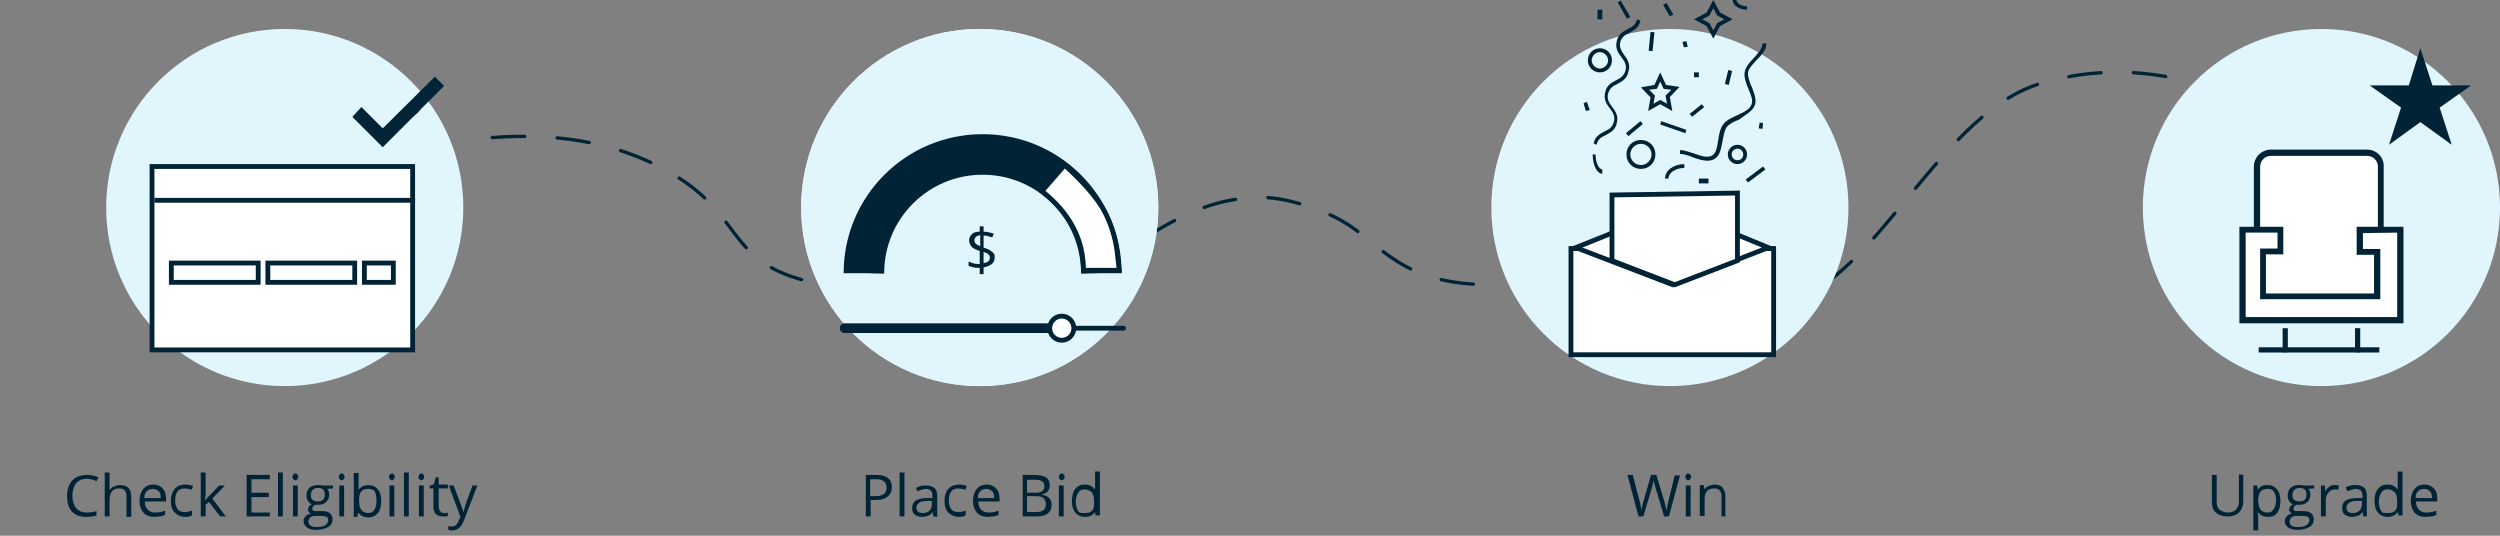 <?xml version="1.0" encoding="utf-8"?>
<!-- Generator: Adobe Illustrator 25.0.0, SVG Export Plug-In . SVG Version: 6.00 Build 0)  -->
<svg version="1.1" id="Layer_1" xmlns="http://www.w3.org/2000/svg" xmlns:xlink="http://www.w3.org/1999/xlink" x="0px" y="0px"
	 viewBox="0 0 518 111" style="enable-background:new 0 0 518 111;" xml:space="preserve">
<rect x="0" y="0" width="518" height="111" fill="#808080" stroke="none"/>
<style type="text/css">
	.st0{fill:none;stroke:#002436;stroke-width:0.7;stroke-linecap:round;stroke-linejoin:bevel;stroke-dasharray:6.72;}
	.st1{fill-rule:evenodd;clip-rule:evenodd;fill:#E1F5FD;}
	.st2{fill-rule:evenodd;clip-rule:evenodd;fill:#002436;stroke:#002436;}
	.st3{fill-rule:evenodd;clip-rule:evenodd;fill:#FFFFFF;stroke:#002436;}
	.st4{fill:#002436;}
	.st5{fill-rule:evenodd;clip-rule:evenodd;fill:#FFFFFF;}
	.st6{fill-rule:evenodd;clip-rule:evenodd;fill:#002436;}
	.st7{fill:none;stroke:#002436;stroke-width:1.08;}
	.st8{fill:none;stroke:#002436;}
	.st9{fill-rule:evenodd;clip-rule:evenodd;fill:#D8D8D8;stroke:#FFFFFF;}
	.st10{fill:none;stroke:#002436;stroke-width:8.4;stroke-dasharray:780;}
	.st11{enable-background:new    ;}
	.st12{fill:none;stroke:#002436;stroke-linecap:round;}
	.st13{fill:none;stroke:#002436;stroke-width:2;stroke-linecap:round;}
</style>
<g id="Page-1">
	<g id="Group-8">
		<g id="Group-7" transform="translate(22, 0)">
			<path id="Shape-Copy-4" class="st0" d="M80,28.5c14.9-1.1,27.6,1.5,38.1,8c20.5,12.6,3.9,26.9,68.9,23.2
				c23.7-1.4,31.6-18.8,52.4-18.8c5.7,0,13.6,3,16.7,4.9C264.4,50.5,267.9,59,287,59 M344.1,63c20.6,0.4,34.1-38.7,56.4-45.6
				c15.7-4.8,32.2-2.5,49.5,6.9"/>
			<circle id="Oval" class="st1" cx="37" cy="43" r="37"/>
			<polygon id="change_trip_remove-copy" class="st2" points="51.7,24.2 52.9,22.9 57.3,27.3 68.1,16.6 69.3,17.8 64.9,22.2 
				64.3,22.9 63,24.1 63.6,23.5 57.3,29.8 56.7,29.2 56.1,28.6 			"/>
			<circle id="Oval-Copy" class="st1" cx="181" cy="43" r="37"/>
			<circle id="Oval-Copy-2" class="st1" cx="324" cy="43" r="37"/>
			<g id="Group-5" transform="translate(303, 30)">
				<rect id="Rectangle" x="0.5" y="21.5" class="st3" width="42" height="22"/>
				<path class="st3" d="M1.5,21.3l20.2-8.1l19.7,8.1L21.6,29L1.5,21.3z"/>
				<polygon id="Path-2" class="st3" points="9,24 9,10.4 35,10 35,24 22,29 				"/>
			</g>
			<g id="noun_celebrate_1797318" transform="translate(305, 0)">
				<polygon class="st4" points="15,6.6 15.8,6.7 15.4,10.6 14.6,10.5 				"/>
				<rect x="4" y="2" class="st4" width="1" height="2"/>
				<polygon class="st4" points="18.3,0.6 19.7,3 19,3.4 17.6,1 				"/>
				<polygon class="st4" points="22.4,8.5 22.7,9.7 21.9,9.8 21.6,8.7 				"/>
				<path id="Path" class="st4" d="M9.6,11.5C9,10.6,8.5,9.9,8.7,8.8c0.3-1.1,1-1.6,1.9-2c0.9-0.5,2-1,2.3-2.5L12.2,4
					c-0.3,1.1-1,1.6-1.9,2C9.4,6.5,8.3,7,8,8.5C7.6,10,8.3,11,9,11.9c0.6,0.8,1.1,1.6,0.8,2.7s-1,1.6-1.9,2c-0.9,0.5-2,1-2.3,2.5
					c-0.4,1.5,0.3,2.5,1,3.4c0.6,0.8,1.1,1.6,0.8,2.7c-0.3,1.2-1,1.6-1.9,2c-0.9,0.5-2,1-2.3,2.5L3.8,30c0.3-1.2,1-1.6,1.9-2
					c0.9-0.5,2-1,2.3-2.5C8.4,24,7.7,23,7,22.1c-0.6-0.8-1.1-1.6-0.8-2.7c0.3-1.1,1-1.6,1.9-2c0.9-0.5,2-1,2.3-2.5
					C10.9,13.3,10.2,12.3,9.6,11.5z"/>
				<path id="Shape" class="st4" d="M19,20.1l2-2.1l-2.8-0.4L17,15l-1.2,2.6L13,18.1l2,2.1L14.5,23l2.5-1.4l2.5,1.4L19,20.1z
					 M17,20.7l-1.4,0.8l0.3-1.7l-1.2-1.2l1.6-0.2l0.7-1.5l0.7,1.5l1.6,0.2l-1.2,1.2l0.3,1.7L17,20.7z"/>
				<path class="st4" d="M28,8l1.4-2.6L32,4l-2.6-1.4L28,0l-1.4,2.6L24,4l2.6,1.4L28,8z M27.2,3.2L28,1.7l0.8,1.5L30.3,4l-1.5,0.8
					L28,6.3l-0.8-1.5L25.7,4L27.2,3.2z"/>
				<polygon class="st4" points="31.2,17.6 30.4,17.4 31.1,14.5 31.9,14.7 				"/>
				<rect x="24" y="15" class="st4" width="1" height="1"/>
				<polygon class="st4" points="25.6,21.6 26.1,22.2 23.6,24.2 23.1,23.6 				"/>
				<path class="st4" d="M36.6,21.8c0.4-1.1-0.1-2.4-0.6-3.7c-0.5-1.1-0.9-2.2-0.8-3.1c0.1-0.8,0.9-1.6,1.7-2.5
					C38,11.4,39,10.3,39,9h-0.8c0,1-0.9,2-1.8,3c-0.9,0.9-1.7,1.9-1.9,2.9c-0.2,1.1,0.3,2.4,0.8,3.6s1,2.3,0.6,3.2
					c-0.4,1-1.7,1.6-3,2.2c-1.1,0.5-2.2,1-2.8,1.8c-0.7,0.9-0.9,2.1-1.1,3.4s-0.4,2.6-1.2,3.1c-1,0.6-2.4,0.1-3.8-0.4
					c-1-0.3-2-0.7-2.9-0.7v0.8c0.8,0,1.7,0.3,2.7,0.7c1,0.4,2.1,0.7,3,0.7c0.5,0,1-0.1,1.5-0.4c1.1-0.7,1.3-2.1,1.6-3.6
					c0.2-1.1,0.4-2.3,0.9-3c0.5-0.6,1.4-1.1,2.5-1.5C34.6,23.8,36.1,23.1,36.6,21.8z"/>
				<path class="st4" d="M4.5,15C5.9,15,7,13.9,7,12.5S5.9,10,4.5,10S2,11.1,2,12.5S3.1,15,4.5,15z M4.5,10.8c0.9,0,1.7,0.8,1.7,1.7
					s-0.8,1.7-1.7,1.7s-1.7-0.8-1.7-1.7S3.6,10.8,4.5,10.8z"/>
				<path class="st4" d="M13,29c-1.7,0-3,1.3-3,3s1.3,3,3,3s3-1.3,3-3S14.7,29,13,29z M13,34.2c-1.2,0-2.2-1-2.2-2.2s1-2.2,2.2-2.2
					s2.2,1,2.2,2.2S14.2,34.2,13,34.2z"/>
				<path class="st4" d="M35,32c0-1.1-0.9-2-2-2c-1.1,0-2,0.9-2,2c0,1.1,0.9,2,2,2C34.1,34,35,33.1,35,32z M33,33.2
					c-0.7,0-1.2-0.6-1.2-1.2c0-0.7,0.6-1.2,1.2-1.2c0.7,0,1.2,0.6,1.2,1.2C34.2,32.7,33.7,33.2,33,33.2z"/>
				<polygon class="st4" points="12.9,25.1 13.4,25.7 10.4,28.2 9.9,27.6 				"/>
				<path class="st4" d="M3.6,32H3c0,2.2,0.9,4,2,4v-0.9C4.3,35.1,3.6,33.7,3.6,32z"/>
				<path class="st4" d="M18,37h0.7c0-1.2,1.5-2.2,3.3-2.2V34C19.8,34,18,35.3,18,37z"/>
				<path class="st4" d="M35,2V1.3c-1.2,0-2.2-0.6-2.2-1.3H32C32,1.1,33.3,2,35,2z"/>
				<polygon class="st4" points="8.8,0.1 10.8,3.5 10.1,3.9 8.2,0.5 				"/>
				<polygon class="st4" points="1.6,23 1.1,21.4 1.8,21.1 2.4,22.8 				"/>
				<polygon class="st4" points="38.3,25.5 38.2,26.7 37.4,26.6 37.6,25.4 				"/>
				<polygon class="st4" points="35.2,37.8 34.7,37.2 38.3,34.5 38.8,35.1 				"/>
				<rect x="25" y="37" class="st4" width="2" height="1"/>
				<polygon class="st4" points="17.2,25.1 22.4,26.9 22.2,27.6 17,25.8 				"/>
			</g>
			<circle id="Oval-Copy-3" class="st1" cx="459" cy="43" r="37"/>
			<polygon id="Shape-Copy-3" class="st4" points="479.5,10 482,17.7 490,17.7 483.5,22.3 486,30 479.5,25.3 473,30 475.5,22.3 
				469,17.7 477.1,17.7 			"/>
			<g id="Group-41-Copy-7" transform="translate(442, 31)">
				<path id="Fill-1" class="st5" d="M6.8,34C5.3,34,4,32.8,4,31.2V3.8C4,2.2,5.3,1,6.8,1h19.4C27.7,1,29,2.2,29,3.8v27.4
					c0,1.5-1.3,2.8-2.8,2.8H6.8z"/>
				<path id="Fill-3" class="st6" d="M26.5,0h-20C4.6,0,3,1.6,3,3.5v28.1C3,33.4,4.6,35,6.5,35h19.9c1.9,0,3.5-1.6,3.5-3.5v-28
					C30,1.6,28.4,0,26.5,0 M26.5,1.3c1.2,0,2.2,1,2.2,2.2v28.1c0,1.2-1,2.2-2.2,2.2h-20c-1.2,0-2.2-1-2.2-2.2V3.5
					c0-1.2,1-2.2,2.2-2.2H26.5"/>
				<polygon id="Fill-5" class="st5" points="0,36 0,17 7.9,17 7.9,21.6 4.3,21.6 4.3,31 28.1,31 28.1,21.6 24.5,21.6 24.5,17 
					33,17 33,36 				"/>
				<path id="Fill-7" class="st6" d="M34,16h-9.7v5.8h3.6v8H5.5v-8.1h3.6V16H0v20h34V16z M32.7,17.2v17.5H1.3V17.2h6.6v3.3H5.5H4.3
					v1.2v8.1V31h1.3h22.3h1.3v-1.2v-8v-1.2h-1.3h-2.3v-3.3L32.7,17.2L32.7,17.2z"/>
				<line id="Stroke-11" class="st7" x1="9.5" y1="37" x2="9.5" y2="42"/>
				<line id="Stroke-15" class="st7" x1="24.5" y1="37" x2="24.5" y2="42"/>
				<line id="Stroke-19" class="st7" x1="4" y1="41.5" x2="29" y2="41.5"/>
			</g>
			<g id="Group-2" transform="translate(9, 34)">
				<rect x="0.5" y="0.5" class="st3" width="54" height="38"/>
				<rect id="Rectangle-Copy" x="4.5" y="20.5" class="st3" width="18" height="4"/>
				<rect x="24.5" y="20.5" class="st3" width="18" height="4"/>
				<rect x="44.5" y="20.5" class="st3" width="6" height="4"/>
				<line id="Path-10" class="st8" x1="1" y1="7.5" x2="55" y2="7.5"/>
			</g>
			<rect x="169.5" y="64.5" class="st9" width="16" height="1"/>
			<polygon id="Path-11" class="st3" points="172,59 172,71.5 176.1,67.5 185.4,77 190,72.5 180.7,63.5 184.9,59 			"/>
			<g transform="translate(144, 6)">
				<circle id="Oval-Copy-10" class="st1" cx="37" cy="37" r="37"/>
				<g id="Group-Copy" transform="translate(13, 26)">
					<path class="st10" d="M49.2,24.6C49.2,11,38.2,0,24.6,0S0,11,0,24.6"/>
					<path id="Path-3" class="st3" d="M41.6,2.2l-4.7,5.4c3,2.4,5.1,4.9,6.5,7.6s2.1,5.6,2.1,8.8h7.4c-0.3-2.8-0.5-4.8-0.8-6
						c-0.7-3.1-1.8-5.5-2.7-7C47.8,8.4,45.2,5.5,41.6,2.2z"/>
				</g>
				<g class="st11">
					<path class="st4" d="M40.1,47.4c0,0.5-0.2,1-0.6,1.3s-1,0.6-1.7,0.7v1.4H37v-1.3c-0.4,0-0.9,0-1.3-0.1s-0.7-0.2-1-0.3v-0.9
						c0.3,0.1,0.7,0.3,1.1,0.4s0.8,0.1,1.2,0.1V46c-0.8-0.3-1.4-0.5-1.7-0.9s-0.5-0.8-0.5-1.3s0.2-0.9,0.6-1.3s1-0.5,1.6-0.5v-1.1
						h0.8V42c0.7,0,1.4,0.2,2.1,0.4l-0.3,0.8c-0.6-0.2-1.2-0.4-1.8-0.4v2.5c0.6,0.2,1.1,0.4,1.4,0.6s0.5,0.4,0.7,0.6
						S40.1,47,40.1,47.4z M35.9,43.8c0,0.3,0.1,0.5,0.3,0.7s0.5,0.3,0.9,0.5v-2.3c-0.4,0.1-0.7,0.2-0.9,0.4S35.9,43.5,35.9,43.8z
						 M39.1,47.4c0-0.3-0.1-0.5-0.3-0.7s-0.5-0.3-1-0.5v2.3C38.7,48.4,39.1,48,39.1,47.4z"/>
				</g>
				<g id="Group-6" transform="translate(9, 59)">
					<line id="Path-4" class="st12" x1="0" y1="3" x2="57.8" y2="3"/>
					<line id="Path-5" class="st13" x1="0" y1="3" x2="43.7" y2="3"/>
					<circle class="st3" cx="45" cy="3" r="2.5"/>
				</g>
			</g>
		</g>
		<g class="st11">
			<path class="st4" d="M18,99.2c-0.9,0-1.7,0.3-2.2,0.9s-0.8,1.5-0.8,2.6s0.3,2,0.8,2.6c0.5,0.6,1.3,0.9,2.2,0.9
				c0.6,0,1.3-0.1,2-0.3v0.9c-0.6,0.2-1.3,0.3-2.2,0.3c-1.3,0-2.2-0.4-2.9-1.1s-1-1.9-1-3.3c0-0.9,0.2-1.7,0.5-2.3s0.8-1.2,1.4-1.5
				c0.6-0.3,1.4-0.5,2.2-0.5c0.9,0,1.7,0.2,2.4,0.5L20,99.7C19.3,99.4,18.7,99.2,18,99.2z"/>
			<path class="st4" d="M26.2,107v-4.2c0-0.5-0.1-0.9-0.4-1.2s-0.6-0.4-1.1-0.4c-0.7,0-1.2,0.2-1.5,0.6s-0.5,1-0.5,1.8v3.4h-1v-9.1
				h1v2.8c0,0.3,0,0.6,0,0.8h0.1c0.2-0.3,0.5-0.6,0.8-0.7s0.8-0.3,1.2-0.3c0.8,0,1.4,0.2,1.8,0.6s0.6,1,0.6,1.8v4.2h-1V107z"/>
			<path class="st4" d="M31.9,107.1c-0.9,0-1.7-0.3-2.2-0.9s-0.8-1.4-0.8-2.4s0.3-1.9,0.8-2.5s1.2-0.9,2.1-0.9
				c0.8,0,1.4,0.3,1.9,0.8s0.7,1.2,0.7,2.1v0.6H30c0,0.8,0.2,1.3,0.6,1.7s0.9,0.6,1.5,0.6c0.7,0,1.4-0.1,2.1-0.4v0.9
				c-0.3,0.1-0.7,0.3-1,0.3S32.3,107.1,31.9,107.1z M31.6,101.3c-0.5,0-0.9,0.2-1.2,0.5s-0.5,0.8-0.5,1.4h3.4c0-0.6-0.1-1.1-0.4-1.4
				S32.1,101.3,31.6,101.3z"/>
			<path class="st4" d="M38.4,107.1c-0.9,0-1.6-0.3-2.2-0.9s-0.8-1.4-0.8-2.4c0-1.1,0.3-1.9,0.8-2.5s1.3-0.9,2.2-0.9
				c0.3,0,0.6,0,0.9,0.1s0.6,0.1,0.7,0.2l-0.3,0.8c-0.2-0.1-0.4-0.2-0.7-0.2s-0.5-0.1-0.7-0.1c-1.3,0-2,0.8-2,2.5
				c0,0.8,0.2,1.4,0.5,1.8s0.8,0.6,1.4,0.6c0.5,0,1.1-0.1,1.6-0.3v0.9C39.6,107,39.1,107.1,38.4,107.1z"/>
			<path class="st4" d="M42.5,103.7c0.2-0.2,0.4-0.6,0.8-0.9l2.1-2.2h1.2l-2.6,2.7l2.8,3.7h-1.2l-2.3-3l-0.7,0.6v2.4h-1v-9.1h1v4.8
				C42.5,102.9,42.5,103.3,42.5,103.7L42.5,103.7z"/>
			<path class="st4" d="M55.9,107h-4.8v-8.6h4.8v0.9h-3.8v2.8h3.6v0.9h-3.6v3.2h3.8V107z"/>
			<path class="st4" d="M58.6,107h-1v-9.1h1V107z"/>
			<path class="st4" d="M60.6,98.8c0-0.2,0.1-0.4,0.2-0.5s0.2-0.2,0.4-0.2s0.3,0.1,0.4,0.2s0.2,0.3,0.2,0.5s-0.1,0.4-0.2,0.5
				s-0.2,0.2-0.4,0.2s-0.3-0.1-0.4-0.2S60.6,99.1,60.6,98.8z M61.7,107h-1v-6.4h1V107z"/>
			<path class="st4" d="M69,100.6v0.6l-1.2,0.1c0.1,0.1,0.2,0.3,0.3,0.5s0.1,0.5,0.1,0.7c0,0.6-0.2,1.1-0.6,1.5s-1,0.6-1.8,0.6
				c-0.2,0-0.4,0-0.5,0c-0.4,0.2-0.6,0.5-0.6,0.8c0,0.2,0.1,0.3,0.2,0.4s0.4,0.1,0.7,0.1h1.1c0.7,0,1.2,0.1,1.6,0.4s0.6,0.7,0.6,1.3
				c0,0.7-0.3,1.3-0.9,1.6s-1.4,0.6-2.5,0.6c-0.8,0-1.5-0.2-1.9-0.5s-0.7-0.8-0.7-1.3c0-0.4,0.1-0.7,0.4-1s0.6-0.5,1.1-0.6
				c-0.2-0.1-0.3-0.2-0.4-0.3s-0.2-0.3-0.2-0.5s0.1-0.4,0.2-0.6c0.1-0.2,0.3-0.3,0.6-0.5c-0.3-0.1-0.6-0.4-0.8-0.7s-0.3-0.7-0.3-1.1
				c0-0.7,0.2-1.2,0.6-1.6c0.4-0.4,1-0.6,1.8-0.6c0.3,0,0.6,0,0.9,0.1H69z M63.9,108.1c0,0.3,0.1,0.6,0.4,0.8s0.7,0.3,1.3,0.3
				c0.8,0,1.4-0.1,1.8-0.4s0.6-0.6,0.6-1c0-0.3-0.1-0.6-0.3-0.7s-0.6-0.2-1.2-0.2h-1.2c-0.4,0-0.8,0.1-1,0.3S63.9,107.7,63.9,108.1z
				 M64.4,102.6c0,0.4,0.1,0.8,0.4,1s0.6,0.3,1.1,0.3c0.9,0,1.4-0.5,1.4-1.4c0-1-0.5-1.4-1.4-1.4c-0.5,0-0.8,0.1-1.1,0.4
				S64.4,102.2,64.4,102.6z"/>
			<path class="st4" d="M70.2,98.8c0-0.2,0.1-0.4,0.2-0.5s0.2-0.2,0.4-0.2c0.2,0,0.3,0.1,0.4,0.2s0.2,0.3,0.2,0.5s-0.1,0.4-0.2,0.5
				s-0.2,0.2-0.4,0.2c-0.2,0-0.3-0.1-0.4-0.2S70.2,99.1,70.2,98.8z M71.3,107h-1v-6.4h1V107z"/>
			<path class="st4" d="M76.3,100.5c0.8,0,1.5,0.3,2,0.9s0.7,1.4,0.7,2.4s-0.2,1.9-0.7,2.5s-1.1,0.9-2,0.9c-0.4,0-0.8-0.1-1.1-0.2
				s-0.6-0.4-0.9-0.7h-0.1l-0.2,0.8h-0.7V98h1v2.2c0,0.5,0,0.9,0,1.3l0,0C74.8,100.8,75.5,100.5,76.3,100.5z M76.2,101.3
				c-0.7,0-1.1,0.2-1.4,0.6s-0.4,1-0.4,1.9s0.2,1.5,0.5,1.9s0.8,0.6,1.4,0.6s1-0.2,1.3-0.7s0.4-1.1,0.4-1.9s-0.1-1.5-0.4-1.9
				S76.8,101.3,76.2,101.3z"/>
			<path class="st4" d="M80.6,98.8c0-0.2,0.1-0.4,0.2-0.5s0.2-0.2,0.4-0.2c0.2,0,0.3,0.1,0.4,0.2s0.2,0.3,0.2,0.5s-0.1,0.4-0.2,0.5
				s-0.2,0.2-0.4,0.2c-0.2,0-0.3-0.1-0.4-0.2S80.6,99.1,80.6,98.8z M81.7,107h-1v-6.4h1V107z"/>
			<path class="st4" d="M84.7,107h-1v-9.1h1V107z"/>
			<path class="st4" d="M86.7,98.8c0-0.2,0.1-0.4,0.2-0.5s0.2-0.2,0.4-0.2c0.2,0,0.3,0.1,0.4,0.2s0.2,0.3,0.2,0.5s-0.1,0.4-0.2,0.5
				s-0.2,0.2-0.4,0.2c-0.2,0-0.3-0.1-0.4-0.2S86.7,99.1,86.7,98.8z M87.8,107h-1v-6.4h1V107z"/>
			<path class="st4" d="M91.9,106.3c0.2,0,0.3,0,0.5,0s0.3-0.1,0.4-0.1v0.7c-0.1,0.1-0.3,0.1-0.5,0.1s-0.4,0-0.6,0
				c-1.2,0-1.9-0.7-1.9-2v-3.8H89v-0.5l0.9-0.4l0.4-1.4h0.6v1.5h1.9v0.8h-1.9v3.8c0,0.4,0.1,0.7,0.3,0.9S91.6,106.3,91.9,106.3z"/>
			<path class="st4" d="M93,100.6h1l1.4,3.7c0.3,0.8,0.5,1.4,0.6,1.8l0,0c0.1-0.2,0.2-0.5,0.3-1s0.7-2,1.6-4.5h1l-2.8,7.3
				c-0.3,0.7-0.6,1.2-1,1.5s-0.8,0.5-1.3,0.5c-0.3,0-0.6,0-0.9-0.1V109c0.2,0,0.5,0.1,0.7,0.1c0.7,0,1.1-0.4,1.4-1.1l0.4-0.9
				L93,100.6z"/>
		</g>
		<g class="st11">
			<path class="st4" d="M184.8,100.9c0,0.9-0.3,1.5-0.9,2s-1.4,0.7-2.5,0.7h-1v3.4h-1v-8.6h2.2C183.7,98.4,184.8,99.3,184.8,100.9z
				 M180.3,102.8h0.9c0.9,0,1.5-0.1,1.9-0.4s0.6-0.7,0.6-1.4c0-0.6-0.2-1-0.6-1.3s-0.9-0.4-1.7-0.4h-1.1L180.3,102.8L180.3,102.8z"
				/>
			<path class="st4" d="M187.4,107h-1v-9.1h1V107z"/>
			<path class="st4" d="M193.4,107l-0.2-0.9l0,0c-0.3,0.4-0.6,0.7-1,0.8s-0.7,0.2-1.2,0.2c-0.6,0-1.1-0.2-1.5-0.5s-0.5-0.8-0.5-1.4
				c0-1.3,1-2,3.1-2h1.1v-0.4c0-0.5-0.1-0.9-0.3-1.1s-0.6-0.4-1-0.4c-0.5,0-1.1,0.2-1.8,0.5l-0.3-0.7c0.3-0.2,0.7-0.3,1-0.4
				s0.8-0.1,1.1-0.1c0.8,0,1.3,0.2,1.7,0.5s0.6,0.9,0.6,1.6v4.4L193.4,107L193.4,107z M191.2,106.3c0.6,0,1.1-0.2,1.4-0.5
				s0.5-0.8,0.5-1.4v-0.6h-1c-0.8,0-1.3,0.1-1.7,0.4s-0.5,0.5-0.5,1c0,0.4,0.1,0.6,0.3,0.8S190.8,106.3,191.2,106.3z"/>
			<path class="st4" d="M198.7,107.1c-0.9,0-1.6-0.3-2.2-0.9s-0.8-1.4-0.8-2.4c0-1.1,0.3-1.9,0.8-2.5s1.3-0.9,2.2-0.9
				c0.3,0,0.6,0,0.9,0.1s0.6,0.1,0.7,0.2l-0.3,0.8c-0.2-0.1-0.4-0.2-0.7-0.2s-0.5-0.1-0.7-0.1c-1.3,0-2,0.8-2,2.5
				c0,0.8,0.2,1.4,0.5,1.8s0.8,0.6,1.4,0.6c0.5,0,1.1-0.1,1.6-0.3v0.9C199.9,107,199.4,107.1,198.7,107.1z"/>
			<path class="st4" d="M204.6,107.1c-0.9,0-1.7-0.3-2.2-0.9s-0.8-1.4-0.8-2.4s0.3-1.9,0.8-2.5s1.2-0.9,2.1-0.9
				c0.8,0,1.4,0.3,1.9,0.8s0.7,1.2,0.7,2.1v0.6h-4.4c0,0.8,0.2,1.3,0.6,1.7s0.9,0.6,1.5,0.6c0.7,0,1.4-0.1,2.1-0.4v0.9
				c-0.3,0.1-0.7,0.3-1,0.3S205,107.1,204.6,107.1z M204.3,101.3c-0.5,0-0.9,0.2-1.2,0.5s-0.5,0.8-0.5,1.4h3.4
				c0-0.6-0.1-1.1-0.4-1.4S204.8,101.3,204.3,101.3z"/>
			<path class="st4" d="M211.8,98.4h2.4c1.1,0,2,0.2,2.5,0.5s0.8,0.9,0.8,1.6c0,0.5-0.1,0.9-0.4,1.3s-0.7,0.5-1.2,0.6v0.1
				c1.3,0.2,2,0.9,2,2.1c0,0.8-0.3,1.4-0.8,1.8s-1.2,0.6-2.2,0.6h-3v-8.6H211.8z M212.8,102.1h1.6c0.7,0,1.2-0.1,1.5-0.3
				s0.5-0.6,0.5-1.1s-0.2-0.8-0.5-1s-0.9-0.3-1.6-0.3h-1.5V102.1z M212.8,102.9v3.2h1.8c0.7,0,1.2-0.1,1.6-0.4s0.5-0.7,0.5-1.3
				c0-0.5-0.2-0.9-0.5-1.2s-0.9-0.4-1.6-0.4h-1.8V102.9z"/>
			<path class="st4" d="M219.4,98.8c0-0.2,0.1-0.4,0.2-0.5s0.2-0.2,0.4-0.2s0.3,0.1,0.4,0.2s0.2,0.3,0.2,0.5s-0.1,0.4-0.2,0.5
				s-0.2,0.2-0.4,0.2s-0.3-0.1-0.4-0.2S219.4,99.1,219.4,98.8z M220.4,107h-1v-6.4h1V107z"/>
			<path class="st4" d="M226.9,106.1L226.9,106.1c-0.5,0.7-1.2,1-2.1,1c-0.8,0-1.5-0.3-2-0.9s-0.7-1.4-0.7-2.4s0.2-1.9,0.7-2.5
				s1.1-0.9,2-0.9s1.5,0.3,2,0.9h0.1v-0.5v-0.5v-2.6h1v9.1H227L226.9,106.1z M224.9,106.3c0.7,0,1.1-0.2,1.4-0.5s0.4-0.9,0.4-1.7
				v-0.2c0-0.9-0.2-1.6-0.5-1.9s-0.8-0.6-1.5-0.6c-0.6,0-1,0.2-1.3,0.7s-0.5,1.1-0.5,1.9s0.2,1.4,0.5,1.9S224.4,106.3,224.9,106.3z"
				/>
		</g>
		<g class="st11">
			<path class="st4" d="M345.8,107h-1l-1.7-5.7c-0.1-0.3-0.2-0.6-0.3-1s-0.2-0.6-0.2-0.7c-0.1,0.5-0.2,1.1-0.4,1.7l-1.7,5.7h-1
				l-2.3-8.6h1.1l1.4,5.3c0.2,0.7,0.3,1.4,0.4,2c0.1-0.7,0.3-1.4,0.5-2.1l1.5-5.2h1.1l1.6,5.3c0.2,0.6,0.3,1.3,0.5,2.1
				c0.1-0.6,0.2-1.2,0.4-2l1.3-5.3h1.1L345.8,107z"/>
			<path class="st4" d="M349.2,98.8c0-0.2,0.1-0.4,0.2-0.5s0.2-0.2,0.4-0.2c0.2,0,0.3,0.1,0.4,0.2s0.2,0.3,0.2,0.5s-0.1,0.4-0.2,0.5
				s-0.2,0.2-0.4,0.2c-0.2,0-0.3-0.1-0.4-0.2S349.2,99.1,349.2,98.8z M350.3,107h-1v-6.4h1V107z"/>
			<path class="st4" d="M356.7,107v-4.2c0-0.5-0.1-0.9-0.4-1.2s-0.6-0.4-1.1-0.4c-0.7,0-1.2,0.2-1.5,0.5s-0.5,1-0.5,1.8v3.4h-1v-6.4
				h0.8l0.2,0.9l0,0c0.2-0.3,0.5-0.6,0.8-0.7s0.8-0.3,1.2-0.3c0.8,0,1.4,0.2,1.7,0.6s0.6,1,0.6,1.8v4.2
				C357.5,107,356.7,107,356.7,107z"/>
		</g>
		<g class="st11">
			<path class="st4" d="M464.8,98.4v5.5c0,1-0.3,1.7-0.9,2.3s-1.4,0.8-2.4,0.8s-1.8-0.3-2.4-0.8s-0.8-1.3-0.8-2.3v-5.5h1v5.6
				c0,0.7,0.2,1.3,0.6,1.6s1,0.6,1.7,0.6s1.3-0.2,1.7-0.6s0.6-0.9,0.6-1.7v-5.6L464.8,98.4L464.8,98.4z"/>
			<path class="st4" d="M469.9,107.1c-0.4,0-0.8-0.1-1.1-0.2s-0.6-0.4-0.9-0.7h-0.1c0,0.4,0.1,0.7,0.1,1.1v2.6h-1v-9.3h0.8l0.1,0.9
				l0,0c0.2-0.4,0.5-0.6,0.9-0.8s0.7-0.2,1.1-0.2c0.9,0,1.5,0.3,2,0.9s0.7,1.4,0.7,2.4c0,1.1-0.2,1.9-0.7,2.5
				S470.8,107.1,469.9,107.1z M469.8,101.3c-0.7,0-1.1,0.2-1.4,0.5s-0.4,0.9-0.5,1.7v0.2c0,0.9,0.2,1.5,0.5,1.9s0.8,0.6,1.4,0.6
				s1-0.2,1.3-0.7s0.5-1.1,0.5-1.9s-0.2-1.4-0.5-1.8S470.4,101.3,469.8,101.3z"/>
			<path class="st4" d="M479.5,100.6v0.6l-1.2,0.1c0.1,0.1,0.2,0.3,0.3,0.5s0.1,0.5,0.1,0.7c0,0.6-0.2,1.1-0.6,1.5s-1,0.6-1.8,0.6
				c-0.2,0-0.4,0-0.5,0c-0.4,0.2-0.6,0.5-0.6,0.8c0,0.2,0.1,0.3,0.2,0.4s0.4,0.1,0.7,0.1h1.1c0.7,0,1.2,0.1,1.6,0.4s0.6,0.7,0.6,1.3
				c0,0.7-0.3,1.3-0.9,1.6s-1.4,0.6-2.5,0.6c-0.8,0-1.5-0.2-1.9-0.5s-0.7-0.8-0.7-1.3c0-0.4,0.1-0.7,0.4-1s0.6-0.5,1.1-0.6
				c-0.2-0.1-0.3-0.2-0.4-0.3s-0.2-0.3-0.2-0.5s0.1-0.4,0.2-0.6s0.3-0.3,0.6-0.5c-0.3-0.1-0.6-0.4-0.8-0.7s-0.3-0.7-0.3-1.1
				c0-0.7,0.2-1.2,0.6-1.6s1-0.6,1.8-0.6c0.3,0,0.6,0,0.9,0.1H479.5z M474.4,108.1c0,0.3,0.1,0.6,0.4,0.8s0.7,0.3,1.3,0.3
				c0.8,0,1.4-0.1,1.8-0.4s0.6-0.6,0.6-1c0-0.3-0.1-0.6-0.3-0.7s-0.6-0.2-1.2-0.2h-1.2c-0.4,0-0.8,0.1-1,0.3
				S474.4,107.7,474.4,108.1z M475,102.6c0,0.4,0.1,0.8,0.4,1s0.6,0.3,1.1,0.3c0.9,0,1.4-0.5,1.4-1.4c0-1-0.5-1.4-1.4-1.4
				c-0.5,0-0.8,0.1-1.1,0.4S475,102.2,475,102.6z"/>
			<path class="st4" d="M483.8,100.5c0.3,0,0.5,0,0.8,0.1l-0.1,0.9c-0.3-0.1-0.5-0.1-0.7-0.1c-0.5,0-1,0.2-1.3,0.6s-0.6,0.9-0.6,1.6
				v3.4h-1v-6.4h0.8l0.1,1.2l0,0c0.2-0.4,0.5-0.7,0.9-1S483.4,100.5,483.8,100.5z"/>
			<path class="st4" d="M489.7,107l-0.2-0.9l0,0c-0.3,0.4-0.6,0.7-1,0.8s-0.7,0.2-1.2,0.2c-0.6,0-1.1-0.2-1.5-0.5s-0.5-0.8-0.5-1.4
				c0-1.3,1-2,3.1-2h1.1v-0.4c0-0.5-0.1-0.9-0.3-1.1s-0.6-0.4-1-0.4c-0.5,0-1.1,0.2-1.8,0.5L486,101c0.3-0.2,0.7-0.3,1-0.4
				s0.8-0.1,1.1-0.1c0.8,0,1.3,0.2,1.7,0.5s0.6,0.9,0.6,1.6v4.4H489.7z M487.5,106.3c0.6,0,1.1-0.2,1.4-0.5s0.5-0.8,0.5-1.4v-0.6h-1
				c-0.8,0-1.3,0.1-1.7,0.4s-0.5,0.5-0.5,1c0,0.4,0.1,0.6,0.3,0.8S487.1,106.3,487.5,106.3z"/>
			<path class="st4" d="M496.8,106.1L496.8,106.1c-0.5,0.7-1.2,1-2.1,1c-0.8,0-1.5-0.3-2-0.9s-0.7-1.4-0.7-2.4s0.2-1.9,0.7-2.5
				s1.1-0.9,2-0.9s1.5,0.3,2,0.9h0.1v-0.5v-0.5v-2.6h1v9.1H497L496.8,106.1z M494.9,106.3c0.7,0,1.1-0.2,1.4-0.5s0.4-0.9,0.4-1.7
				v-0.2c0-0.9-0.2-1.6-0.5-1.9s-0.8-0.6-1.5-0.6c-0.6,0-1,0.2-1.3,0.7s-0.5,1.1-0.5,1.9s0.2,1.4,0.5,1.9S494.3,106.3,494.9,106.3z"
				/>
			<path class="st4" d="M502.5,107.1c-0.9,0-1.7-0.3-2.2-0.9s-0.8-1.4-0.8-2.4s0.3-1.9,0.8-2.5s1.2-0.9,2.1-0.9
				c0.8,0,1.4,0.3,1.9,0.8s0.7,1.2,0.7,2.1v0.6h-4.4c0,0.8,0.2,1.3,0.6,1.7s0.9,0.6,1.5,0.6c0.7,0,1.4-0.1,2.1-0.4v0.9
				c-0.3,0.1-0.7,0.3-1,0.3S502.9,107.1,502.5,107.1z M502.2,101.3c-0.5,0-0.9,0.2-1.2,0.5s-0.5,0.8-0.5,1.4h3.4
				c0-0.6-0.1-1.1-0.4-1.4S502.8,101.3,502.2,101.3z"/>
		</g>
	</g>
</g>
</svg>
